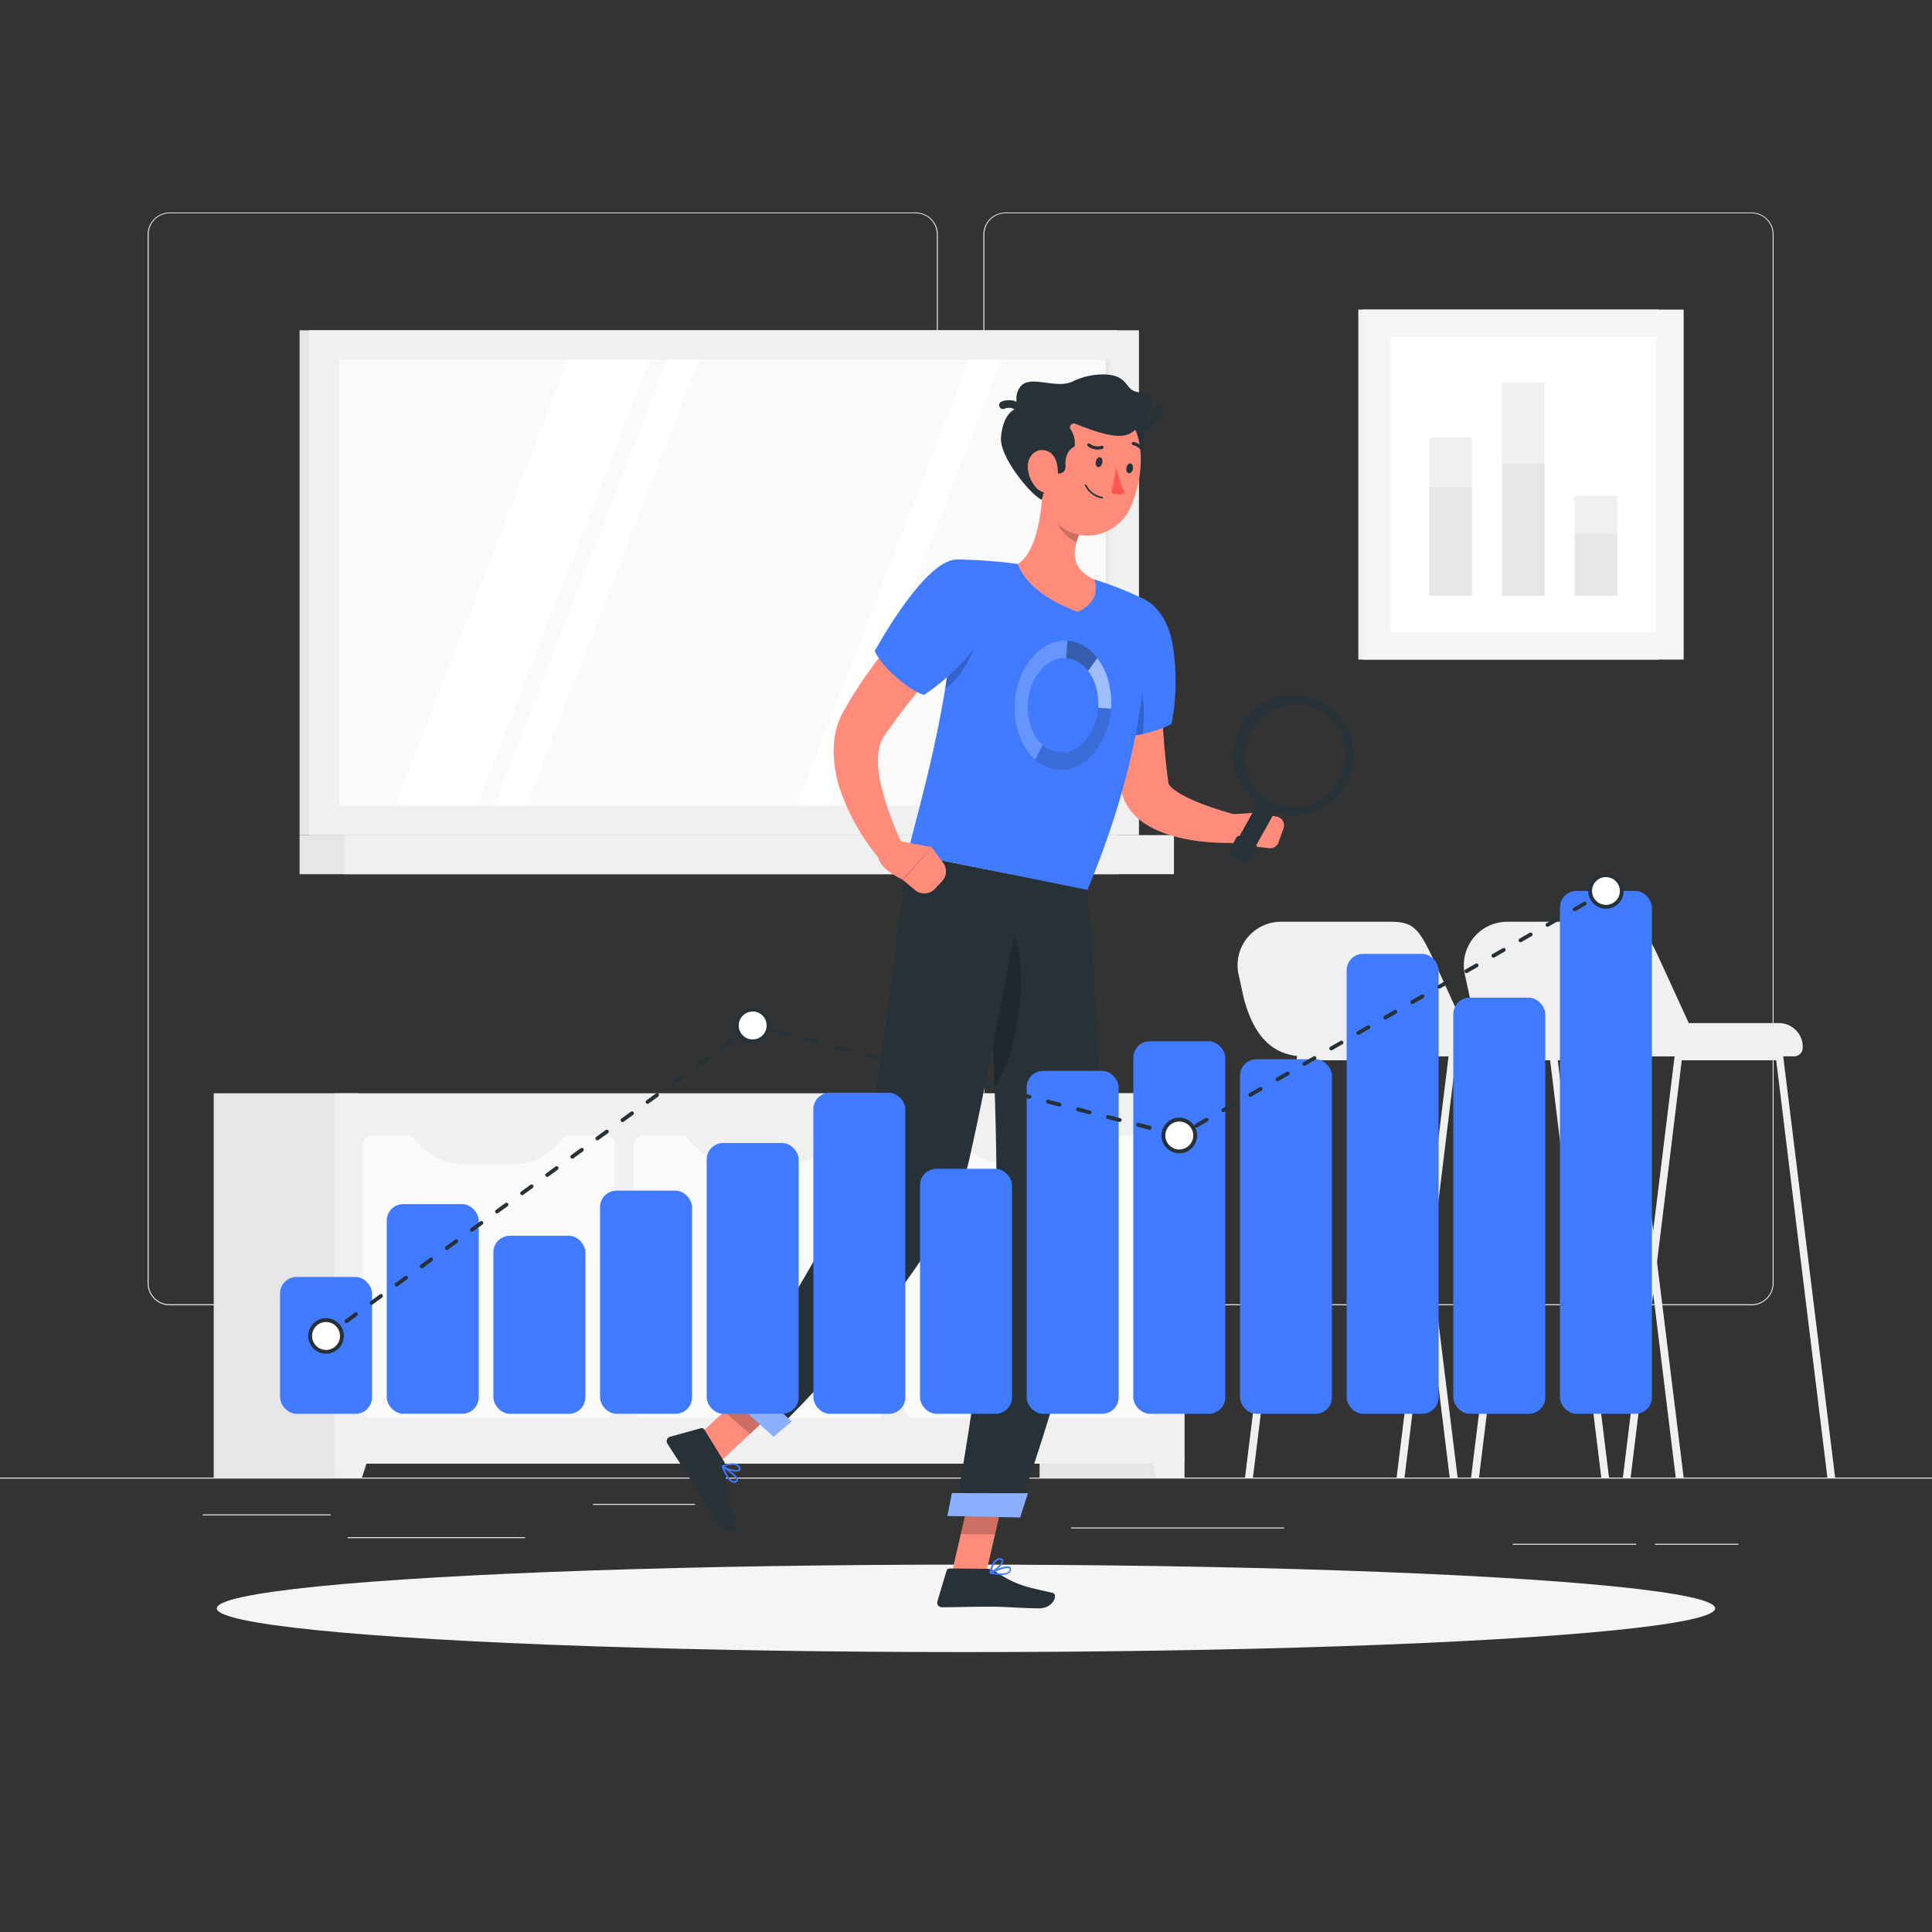 <svg xmlns="http://www.w3.org/2000/svg" viewBox="0 0 500 500"><rect x="0" y="0" width="500" height="500" fill="#333333" stroke="none"/><g id="freepik--background-complete--inject-18"><rect y="382.4" width="500" height="0.25" style="fill:#ebebeb"></rect><rect x="52.46" y="391.92" width="33.12" height="0.25" style="fill:#ebebeb"></rect><rect x="153.44" y="389.21" width="26.39" height="0.25" style="fill:#ebebeb"></rect><rect x="89.97" y="397.82" width="45.92" height="0.25" style="fill:#ebebeb"></rect><rect x="428.3" y="399.53" width="21.6" height="0.25" style="fill:#ebebeb"></rect><rect x="391.47" y="399.53" width="31.97" height="0.25" style="fill:#ebebeb"></rect><rect x="277.21" y="395.31" width="55.12" height="0.25" style="fill:#ebebeb"></rect><path d="M237,337.8H43.91a5.71,5.71,0,0,1-5.7-5.71V60.66A5.71,5.71,0,0,1,43.91,55H237a5.71,5.71,0,0,1,5.71,5.71V332.09A5.71,5.71,0,0,1,237,337.8ZM43.91,55.2a5.46,5.46,0,0,0-5.45,5.46V332.09a5.46,5.46,0,0,0,5.45,5.46H237a5.47,5.47,0,0,0,5.46-5.46V60.66A5.47,5.47,0,0,0,237,55.2Z" style="fill:#ebebeb"></path><path d="M453.31,337.8H260.21a5.72,5.72,0,0,1-5.71-5.71V60.66A5.72,5.72,0,0,1,260.21,55h193.1A5.71,5.71,0,0,1,459,60.66V332.09A5.71,5.71,0,0,1,453.31,337.8ZM260.21,55.2a5.47,5.47,0,0,0-5.46,5.46V332.09a5.47,5.47,0,0,0,5.46,5.46h193.1a5.47,5.47,0,0,0,5.46-5.46V60.66a5.47,5.47,0,0,0-5.46-5.46Z" style="fill:#ebebeb"></path><rect x="77.53" y="85.48" width="211.79" height="130.65" style="fill:#e6e6e6"></rect><rect x="80.07" y="85.48" width="214.69" height="130.65" style="fill:#f0f0f0"></rect><rect x="77.53" y="216.13" width="211.79" height="10.11" style="fill:#e6e6e6"></rect><rect x="89.13" y="216.13" width="214.69" height="10.11" style="fill:#f0f0f0"></rect><rect x="129.7" y="51.08" width="115.42" height="199.45" transform="translate(338.22 -36.6) rotate(90)" style="fill:#fafafa"></rect><polygon points="102.33 208.52 147.04 93.1 168.14 93.1 123.43 208.52 102.33 208.52" style="fill:#fff"></polygon><polygon points="127.97 208.52 172.68 93.1 180.9 93.1 136.19 208.52 127.97 208.52" style="fill:#fff"></polygon><polygon points="206.19 208.52 250.9 93.1 259.13 93.1 214.42 208.52 206.19 208.52" style="fill:#fff"></polygon><rect x="228.94" y="150.32" width="115.42" height="0.97" transform="translate(437.46 -135.85) rotate(90)" style="fill:#e6e6e6"></rect><rect x="269.04" y="282.94" width="37.46" height="99.46" style="fill:#e6e6e6"></rect><polygon points="299.38 382.4 306.5 382.4 306.5 359.62 291.92 359.62 299.38 382.4" style="fill:#f0f0f0"></polygon><rect x="55.31" y="282.94" width="37.46" height="99.46" style="fill:#e6e6e6"></rect><rect x="86.56" y="282.94" width="219.94" height="95.86" style="fill:#f0f0f0"></rect><polygon points="93.67 382.4 86.56 382.4 86.56 359.62 101.13 359.62 93.67 382.4" style="fill:#f0f0f0"></polygon><rect x="89.91" y="297.8" width="73.13" height="65.2" rx="2.41" transform="translate(-203.92 456.87) rotate(-90)" style="fill:#fafafa"></rect><path d="M132.92,301.32H120c-5.6,0-11-3.33-14.81-9.23h42.52C143.88,298,138.52,301.32,132.92,301.32Z" style="fill:#f0f0f0"></path><rect x="159.97" y="297.8" width="73.13" height="65.2" rx="2.41" transform="translate(-133.87 526.93) rotate(-90)" style="fill:#fafafa"></rect><path d="M203.64,301.32h-12.9c-5.61,0-11-3.33-14.81-9.23h42.52C214.59,298,209.24,301.32,203.64,301.32Z" style="fill:#f0f0f0"></path><rect x="230.02" y="297.8" width="73.13" height="65.2" rx="2.41" transform="translate(-63.81 596.98) rotate(-90)" style="fill:#fafafa"></rect><path d="M273.69,301.32h-12.9c-5.6,0-11-3.33-14.81-9.23h42.53C284.65,298,279.3,301.32,273.69,301.32Z" style="fill:#f0f0f0"></path><path d="M461.47,273.18a1,1,0,0,0-1-.79H434.41a1,1,0,0,0-1,.79L420,382.4h2l13.24-108h24.44l13.25,108h2Z" style="fill:#f0f0f0"></path><path d="M422.24,273.18a1,1,0,0,0-1-.79H395.19a1,1,0,0,0-1,.79L380.71,382.4h2.05l13.25-108h24.43l13.24,108h2.05Z" style="fill:#f0f0f0"></path><path d="M441,273.38h-44.9c-8.58,0-13.32-5.82-15.75-15.42l-1.19-5.49a11.24,11.24,0,0,1,11-13.92h28.15c5.83,0,7.37,1.39,11.39,10.17Z" style="fill:#f0f0f0"></path><path d="M416.46,264.78H460.4a6.15,6.15,0,0,1,6.15,6.15v.21a2.24,2.24,0,0,1-2.24,2.24H416.46a0,0,0,0,1,0,0v-8.6a0,0,0,0,1,0,0Z" style="fill:#f0f0f0"></path><path d="M403,273.18a1,1,0,0,0-1-.79H375.91a1,1,0,0,0-1,.79L361.44,382.4h2.05l13.24-108h24.44l13.24,108h2Z" style="fill:#f0f0f0"></path><path d="M363.74,273.18a1,1,0,0,0-1-.79H336.69a1,1,0,0,0-1,.79L322.21,382.4h2.05l13.25-108h24.43l13.24,108h2.05Z" style="fill:#f0f0f0"></path><path d="M382.45,273.38h-44.9c-8.58,0-13.33-5.82-15.75-15.42l-1.19-5.49a11.24,11.24,0,0,1,11-13.92h28.14c5.84,0,7.37,1.39,11.4,10.17Z" style="fill:#f0f0f0"></path><path d="M358,264.78H401.9a6.15,6.15,0,0,1,6.15,6.15v.21a2.24,2.24,0,0,1-2.24,2.24H358a0,0,0,0,1,0,0v-8.6A0,0,0,0,1,358,264.78Z" style="fill:#f0f0f0"></path><rect x="351.53" y="80.12" width="77.67" height="90.58" style="fill:#f0f0f0"></rect><rect x="352.7" y="80.12" width="83.03" height="90.58" style="fill:#f5f5f5"></rect><rect x="356.06" y="91.03" width="76.3" height="68.75" transform="translate(519.62 -268.81) rotate(90)" style="fill:#fff"></rect><rect x="388.68" y="119.83" width="11.06" height="34.35" transform="translate(788.43 274.02) rotate(180)" style="fill:#e6e6e6"></rect><rect x="407.49" y="138.1" width="11.06" height="16.08" transform="translate(826.05 292.28) rotate(180)" style="fill:#e6e6e6"></rect><rect x="407.49" y="128.29" width="11.06" height="9.81" transform="translate(826.05 266.4) rotate(180)" style="fill:#f0f0f0"></rect><rect x="388.68" y="98.89" width="11.06" height="20.95" transform="translate(788.43 218.72) rotate(180)" style="fill:#f0f0f0"></rect><rect x="369.87" y="126.09" width="11.06" height="28.1" transform="translate(750.81 280.27) rotate(180)" style="fill:#e6e6e6"></rect><rect x="369.87" y="113.21" width="11.06" height="12.88" transform="translate(750.81 239.29) rotate(180)" style="fill:#f0f0f0"></rect></g><g id="freepik--Shadow--inject-18"><ellipse id="freepik--path--inject-18" cx="250" cy="416.24" rx="193.89" ry="11.32" style="fill:#f5f5f5"></ellipse></g><g id="freepik--Character--inject-18"><polygon points="246.37 406.96 255.22 407.04 259.94 386.53 251.08 386.45 246.37 406.96" style="fill:#ff8b7b"></polygon><path d="M255.44,406l-9.68-.08a.83.83,0,0,0-.8.6l-2.34,7.85a1.2,1.2,0,0,0,1.16,1.59c3.5,0,8.56-.19,13-.15,5.13.05,6.19.36,12.21.42,3.63,0,4.92-3.64,3.42-4-6.82-1.58-9.12-1.79-14.83-5.54A3.88,3.88,0,0,0,255.44,406Z" style="fill:#263238"></path><polygon points="259.93 386.54 257.51 397.11 248.65 397.03 251.07 386.46 259.93 386.54" style="opacity:0.2"></polygon><path d="M259.1,407.59a14.43,14.43,0,0,1-2.83-.34.21.21,0,0,1-.17-.18.21.21,0,0,1,.12-.21c.42-.21,4.14-2,5.16-1.36a.64.64,0,0,1,.3.56,1.27,1.27,0,0,1-.47,1A3.5,3.5,0,0,1,259.1,407.59ZM257,407c1.92.34,3.38.27,4-.21a.82.82,0,0,0,.32-.69.21.21,0,0,0-.1-.2C260.61,405.52,258.51,406.27,257,407Z" style="fill:#407BFF"></path><path d="M256.31,407.26a.21.21,0,0,1-.13-.05.22.22,0,0,1-.08-.2c0-.16.7-4,2.81-3.74.56.07.71.35.75.57.14,1-2.13,2.92-3.27,3.4Zm2.42-3.58c-1.27,0-1.91,2.07-2.13,3,1.17-.66,2.73-2.16,2.64-2.76,0,0,0-.17-.38-.21Z" style="fill:#407BFF"></path><path d="M300,164.63c.13,5.39.32,11,.58,16.46.12,2.74.27,5.48.46,8.2s.41,5.43.71,8.1q.19,2,.48,4l.13,1c0,.12,0,0,0,.06h0s0,.11,0,.29a4.73,4.73,0,0,0,1.45,1.57,18.81,18.81,0,0,0,2.76,1.73c4.23,2.2,9.6,3.81,14.7,5.25l-.54,6.77a55.18,55.18,0,0,1-9-.2c-1.51-.14-3-.36-4.54-.65a36.94,36.94,0,0,1-4.63-1.17,25.39,25.39,0,0,1-4.79-2,17.38,17.38,0,0,1-4.92-3.92,12.51,12.51,0,0,1-2-3.37c-.14-.32-.25-.67-.36-1l-.14-.52-.12-.45-.23-1.1c-.34-1.46-.63-2.92-.89-4.37-1.05-5.81-1.69-11.55-2.16-17.3-.2-2.87-.41-5.74-.49-8.61s-.19-5.71-.14-8.68Z" style="fill:#ff8b7b"></path><path d="M283.11,165.31c-1.26,10.05,1.06,24.89,1.06,24.89s7,1,12.45-.44,6.6-2.51,6.6-2.51a58.58,58.58,0,0,0,.16-20.93c-2.19-11.35-11.31-15.66-17.62-8.73C284.35,159.16,283.53,162,283.11,165.31Z" style="fill:#407BFF"></path><path d="M284.15,170.16a52.43,52.43,0,0,0-1.36,5.17,141.88,141.88,0,0,0,1.38,14.86,39.08,39.08,0,0,0,11.6-.22c.16-1.92.26-4,.25-6.07C296,174.28,290.37,168.56,284.15,170.16Z" style="opacity:0.2"></path><path d="M318.18,210.77l6.93-.45-.34,8.78a11.11,11.11,0,0,1-8.6-2.7Z" style="fill:#ff8b7b"></path><path d="M332.17,214.38,330.88,218a2.27,2.27,0,0,1-2.41,1.51l-3.7-.42.34-8.78,5.35,1.05A2.3,2.3,0,0,1,332.17,214.38Z" style="fill:#ff8b7b"></path><rect x="322.61" y="207.44" width="4.94" height="12.67" rx="1.18" transform="translate(145.16 -131.2) rotate(29.13)" style="fill:#263238"></rect><rect x="318.67" y="217.21" width="5.98" height="5.4" rx="0.64" transform="translate(147.71 -128.76) rotate(29.13)" style="fill:#263238"></rect><path d="M334.76,211a14.57,14.57,0,0,1-7.11-1.85,15.53,15.53,0,1,1,20.68-6.24h0A15.63,15.63,0,0,1,334.76,211Zm.88-28.68a13.51,13.51,0,0,0-11.71,7,12.91,12.91,0,1,0,22.54,12.56h0a13.18,13.18,0,0,0-4.75-18A12.44,12.44,0,0,0,335.64,182.34Z" style="fill:#263238"></path><path d="M281.43,230.29s4.54,50,3.22,77.35C283.28,336,263.16,392,263.16,392l-16-.34s11-61.63,10.7-89.85c-.3-30.78-3.13-76.87-3.13-76.87Z" style="fill:#263238"></path><path d="M260.52,237.93c-1.83-2.16-3.47-.1-4.85,3.91.57,10.78,1.26,25.34,1.71,39.45C265.19,269.41,266.41,244.92,260.52,237.93Z" style="opacity:0.2"></path><polygon points="245.19 392.33 264.01 392.71 266.02 386.46 246.37 386.41 245.19 392.33" style="fill:#407BFF"></polygon><polygon points="245.19 392.33 264.01 392.71 266.02 386.46 246.37 386.41 245.19 392.33" style="fill:#fff;opacity:0.4"></polygon><polygon points="180.07 372.12 186.77 377.92 201.9 363.86 195.19 358.06 180.07 372.12" style="fill:#ff8b7b"></polygon><path d="M187.36,378.2,182.3,370a.85.85,0,0,0-.93-.37l-7.9,2.18a1.2,1.2,0,0,0-.74,1.82c1.88,2.95,4.7,7.16,7,10.91,2.68,4.37,2.66,4.3,5.81,9.43,1.9,3.11,5.69,2.25,5.19.8-2.28-6.62-3-7.54-2.86-14.37A3.84,3.84,0,0,0,187.36,378.2Z" style="fill:#263238"></path><polygon points="201.89 363.86 194.1 371.11 187.39 365.31 195.19 358.06 201.89 363.86" style="opacity:0.2"></polygon><path d="M188,382.14a14.76,14.76,0,0,1-1.22-2.58.22.22,0,0,1,.07-.24.21.21,0,0,1,.24,0c.4.25,3.89,2.47,3.89,3.67a.63.63,0,0,1-.32.55,1.26,1.26,0,0,1-1.11.14A3.41,3.41,0,0,1,188,382.14Zm-.59-2.13c.73,1.8,1.56,3,2.27,3.25a.81.81,0,0,0,.75-.1c.11-.07.13-.14.13-.19C190.52,382.32,188.76,380.94,187.37,380Z" style="fill:#407BFF"></path><path d="M186.76,379.59a.28.28,0,0,1,0-.13.21.21,0,0,1,.13-.17c.15-.06,3.74-1.51,4.66.4.24.51.08.79-.09.94-.77.65-3.6-.27-4.61-1Zm4.31.17c-.67-1.08-2.76-.52-3.65-.23,1.18.64,3.28,1.16,3.74.78,0,0,.13-.12,0-.44A.41.41,0,0,0,191.07,379.76Z" style="fill:#407BFF"></path><path d="M265.21,227s-8.43,46.84-14.47,73.51c-6.27,27.74-49.84,69.6-49.84,69.6l-12-10.63s31.82-41.56,36.44-69.4c5-30.36,9.59-69.18,9.59-69.18Z" style="fill:#263238"></path><polygon points="186.52 359.54 200.19 371.79 204.84 367.88 190.41 354.01 186.52 359.54" style="fill:#407BFF"></polygon><polygon points="186.52 359.54 200.19 371.79 204.84 367.88 190.41 354.01 186.52 359.54" style="fill:#fff;opacity:0.4"></polygon><path d="M296.06,155.07s5,28.31-14.63,75.22L235,220.92c1.12-7.2,12.62-41.1,12.52-76.11a124.32,124.32,0,0,1,16,1.17,173.7,173.7,0,0,1,19.76,4A88.42,88.42,0,0,1,296.06,155.07Z" style="fill:#407BFF"></path><path d="M287.55,183.4c-.63,9.16-6.76,16.3-13.59,15.84a10.24,10.24,0,0,1-6.07-2.65l1.94-3.78a7.43,7.43,0,0,0,4.44,1.94c5,.34,9.48-4.88,9.93-11.58Z" style="fill:#263238;opacity:0.2"></path><path d="M287.55,183.4l-3.35-.23a15.59,15.59,0,0,0-.51-5.21,12.25,12.25,0,0,0-2.11-4.35l2.39-3.3a17.06,17.06,0,0,1,2.89,6A22,22,0,0,1,287.55,183.4Z" style="fill:#fff;opacity:0.5"></path><path d="M284,170.31l-2.39,3.3A8.79,8.79,0,0,0,279,171.3a7.34,7.34,0,0,0-3.07-1l.31-4.49a9.73,9.73,0,0,1,4.19,1.31A12.24,12.24,0,0,1,284,170.31Z" style="fill:#263238;opacity:0.4"></path><path d="M276.23,165.85l-.31,4.49c-5-.34-9.47,4.89-9.92,11.59-.3,4.35,1.16,8.51,3.83,10.88l-1.94,3.78c-3.65-3.25-5.65-8.93-5.24-14.89C263.27,172.54,269.4,165.39,276.23,165.85Z" style="fill:#fff;opacity:0.2"></path><path d="M246.06,167.77c-.43,3.52-.93,7-1.47,10.31,3.88-1.8,9.18-11.33,8.61-16.58Z" style="opacity:0.2"></path><path d="M269.86,124.13c0,6.61-1.14,18.51-6.44,21.85,0,0,1.79,7.35,15.47,12.35,6.71-3,4.29-8.36,4.29-8.36-6.75-3.13-5.51-8.35-3.27-13Z" style="fill:#ff8b7b"></path><path d="M274,129.35l5.94,7.57a21.39,21.39,0,0,0-1.32,3.39c-2.62-.94-5.75-4.66-5.46-7.56A9.51,9.51,0,0,1,274,129.35Z" style="opacity:0.2"></path><path d="M289.43,122.21c1.24-3,1.42-6.44-1-8.73.15-2,1.63-4.27,3.68-6.06C295.06,105.79,301,117.14,289.43,122.21Z" style="fill:#263238"></path><path d="M292.9,112.5a1,1,0,0,1,0-2h0c.2,0,4.76-.26,6.23-5.6a1,1,0,1,1,1.93.53,9.14,9.14,0,0,1-8.09,7.07Z" style="fill:#263238"></path><path d="M271,114.41c-1.21,8.71-2.36,13.75,1.1,19.05,5.2,8,16.62,6.16,20.4-2,3.41-7.36,4.81-20.37-2.92-25.5A12,12,0,0,0,271,114.41Z" style="fill:#ff8b7b"></path><path d="M270.75,122.13a16.57,16.57,0,0,1,3,.36,1.63,1.63,0,0,0,2-1.71c-.16-2.13.42-4.3,2.37-5.24A6.58,6.58,0,0,0,277,111a1,1,0,0,1,1.16-1.37c4.34,1.68,10.89,4.32,14.18,2.61,4.27-2.22,9.16-10.14,2.71-10.69-3.09-.25-2.74-2-5.07-3.6s-8-1.39-12.33.75-11-1.83-13.54,1.33c-1.89,2.31-.71,5.59-.71,5.59s-3.71.5-4.34,7.5c-.47,5.24,7.93,15.16,10.55,16.22C271.13,123.92,270.75,122.13,270.75,122.13Z" style="fill:#263238"></path><path d="M264.63,108.1a1,1,0,0,1-.94-.67,2.75,2.75,0,0,0-3.82-1.61,1,1,0,0,1-.65-1.89,5,5,0,0,1,3.94.09,5.22,5.22,0,0,1,2.42,2.76,1,1,0,0,1-.62,1.27A1,1,0,0,1,264.63,108.1Z" style="fill:#263238"></path><path d="M283.61,119.45c-.14.7.11,1.34.57,1.43s.95-.4,1.09-1.1-.12-1.34-.58-1.43S283.75,118.75,283.61,119.45Z" style="fill:#263238"></path><path d="M291.53,121.05c-.14.7.12,1.34.57,1.43s.95-.4,1.09-1.1-.12-1.34-.57-1.44S291.67,120.34,291.53,121.05Z" style="fill:#263238"></path><path d="M288.94,120.89a25.71,25.71,0,0,0,2.14,6.67c-1.47.9-3.47,0-3.47,0Z" style="fill:#ff5652"></path><path d="M285.18,129h0a6,6,0,0,1-4.39-3.34.21.21,0,0,1,.11-.27.22.22,0,0,1,.28.12,5.69,5.69,0,0,0,4.09,3.08.21.21,0,0,1,.16.25A.21.21,0,0,1,285.18,129Z" style="fill:#263238"></path><path d="M285.43,115.43a.38.38,0,0,1,.15.23.42.42,0,0,1-.29.51,4.18,4.18,0,0,1-3.77-.7.42.42,0,1,1,.56-.63h0a3.29,3.29,0,0,0,3,.52A.47.47,0,0,1,285.43,115.43Z" style="fill:#263238"></path><path d="M296,117.37a.4.4,0,0,1-.39-.24,3.37,3.37,0,0,0-2.35-1.92.42.42,0,0,1-.36-.47.43.43,0,0,1,.48-.36,4.19,4.19,0,0,1,3,2.39.42.42,0,0,1-.2.56A.38.38,0,0,1,296,117.37Z" style="fill:#263238"></path><path d="M254.49,160.26c-2.08,2.17-4.33,4.5-6.44,6.81s-4.27,4.65-6.33,7a175.18,175.18,0,0,0-11.6,14.52l-1.26,1.83a6.89,6.89,0,0,0-.67,1.16,10.75,10.75,0,0,0-.84,3,24.11,24.11,0,0,0,.48,7.8,74.74,74.74,0,0,0,6.13,17l-5.57,3.88c-1.2-1.39-2.21-2.69-3.22-4.1s-2-2.83-2.84-4.32a53.7,53.7,0,0,1-4.58-9.56,32.47,32.47,0,0,1-2-11.39,21.71,21.71,0,0,1,1.08-6.52,19.54,19.54,0,0,1,1.43-3.22l1.33-2.3c.87-1.51,1.8-2.92,2.72-4.37s1.91-2.82,2.91-4.18c1.95-2.77,4-5.4,6.14-8s4.3-5.11,6.55-7.57,4.49-4.85,7-7.25Z" style="fill:#ff8b7b"></path><path d="M247.47,144.81c-8.47.31-21.08,23.68-21.08,23.68,1.66,4,8.91,10.32,12.76,11.35,0,0,10.07-6.41,15.55-15.89C260.44,154,256.54,144.48,247.47,144.81Z" style="fill:#407BFF"></path><path d="M231.75,217.48l9.36,1.75-7.47,8.44s-6.4-2.83-6.41-6.29Z" style="fill:#ff8b7b"></path><path d="M243.78,228.1l-1.91,2a3.72,3.72,0,0,1-5.05.26l-3.18-2.65,7.47-8.44,3,4.06A3.73,3.73,0,0,1,243.78,228.1Z" style="fill:#ff8b7b"></path><path d="M266,120.45a8.33,8.33,0,0,0,2.35,5.94c2.05,2.1,4.54.61,5.18-2.09.59-2.43.22-6.45-2.43-7.53S266.1,117.74,266,120.45Z" style="fill:#ff8b7b"></path></g><g id="freepik--Data--inject-18"><rect x="72.48" y="330.48" width="23.8" height="35.41" rx="4.26" style="fill:#407BFF"></rect><rect x="100.09" y="311.63" width="23.8" height="54.25" rx="4.26" style="fill:#407BFF"></rect><rect x="127.69" y="319.81" width="23.8" height="46.08" rx="4.26" style="fill:#407BFF"></rect><rect x="155.29" y="308.14" width="23.8" height="57.75" rx="4.26" style="fill:#407BFF"></rect><rect x="182.89" y="295.81" width="23.8" height="70.08" rx="4.26" style="fill:#407BFF"></rect><rect x="210.5" y="282.81" width="23.8" height="83.08" rx="4.26" style="fill:#407BFF"></rect><rect x="238.1" y="302.48" width="23.8" height="63.41" rx="4.26" style="fill:#407BFF"></rect><rect x="265.7" y="277.14" width="23.8" height="88.75" rx="4.26" style="fill:#407BFF"></rect><rect x="293.3" y="269.48" width="23.8" height="96.41" rx="4.26" style="fill:#407BFF"></rect><rect x="320.91" y="274.14" width="23.8" height="91.75" rx="4.26" style="fill:#407BFF"></rect><rect x="348.51" y="246.86" width="23.8" height="119.03" rx="4.26" style="fill:#407BFF"></rect><rect x="376.11" y="258.19" width="23.8" height="107.7" rx="4.26" style="fill:#407BFF"></rect><rect x="403.71" y="230.58" width="23.8" height="135.31" rx="4.26" style="fill:#407BFF"></rect><path d="M84.39,346.25A.52.52,0,0,1,84,346a.51.51,0,0,1,.11-.7l1.21-.88a.51.51,0,0,1,.7.11.49.49,0,0,1-.11.7l-1.21.88A.53.53,0,0,1,84.39,346.25Z" style="fill:#263238"></path><path d="M89.66,342.41a.49.49,0,0,1-.41-.21.51.51,0,0,1,.11-.7l2.44-1.77a.5.5,0,1,1,.59.81L90,342.31A.46.46,0,0,1,89.66,342.41Zm6.49-4.73a.49.49,0,0,1-.4-.21.5.5,0,0,1,.11-.69L98.3,335a.5.5,0,0,1,.69.11.49.49,0,0,1-.11.7l-2.43,1.77A.47.47,0,0,1,96.15,337.68Zm6.5-4.73a.53.53,0,0,1-.41-.2.51.51,0,0,1,.11-.7l2.44-1.78a.5.5,0,1,1,.59.81l-2.44,1.78A.52.52,0,0,1,102.65,333Zm6.49-4.73a.5.5,0,0,1-.29-.9l2.44-1.77a.49.49,0,1,1,.58.8l-2.43,1.78A.53.53,0,0,1,109.14,328.22Zm6.5-4.72a.52.52,0,0,1-.41-.21.5.5,0,0,1,.12-.7l2.43-1.77a.5.5,0,1,1,.59.81l-2.44,1.77A.53.53,0,0,1,115.64,323.5Zm6.5-4.73a.49.49,0,0,1-.41-.21.51.51,0,0,1,.11-.7l2.44-1.77a.5.5,0,0,1,.69.11.49.49,0,0,1-.11.7l-2.43,1.77A.46.46,0,0,1,122.14,318.77Zm6.49-4.73a.48.48,0,0,1-.4-.21.49.49,0,0,1,.11-.7l2.43-1.77a.5.5,0,0,1,.59.81l-2.44,1.77A.45.45,0,0,1,128.63,314Zm6.5-4.73a.5.5,0,0,1-.3-.9l2.44-1.78a.5.5,0,0,1,.59.81l-2.44,1.77A.46.46,0,0,1,135.13,309.31Zm6.49-4.73a.5.5,0,0,1-.29-.9l2.43-1.77a.49.49,0,0,1,.7.11.5.5,0,0,1-.11.69l-2.44,1.78A.5.5,0,0,1,141.62,304.58Zm6.5-4.73a.5.5,0,0,1-.3-.9l2.44-1.77a.49.49,0,0,1,.7.11.51.51,0,0,1-.11.7l-2.44,1.77A.52.52,0,0,1,148.12,299.85Zm6.49-4.72a.5.5,0,0,1-.4-.21.49.49,0,0,1,.11-.7l2.43-1.77a.5.5,0,0,1,.7.11.51.51,0,0,1-.11.7L154.91,295A.57.57,0,0,1,154.61,295.13Zm6.5-4.73a.49.49,0,0,1-.41-.21.51.51,0,0,1,.11-.7l2.44-1.77a.5.5,0,0,1,.59.81l-2.44,1.77A.46.46,0,0,1,161.11,290.4Zm6.49-4.73a.49.49,0,0,1-.4-.21.48.48,0,0,1,.11-.69l2.43-1.78a.5.5,0,0,1,.59.81l-2.43,1.77A.49.49,0,0,1,167.6,285.67Zm6.5-4.73a.51.51,0,0,1-.41-.2.51.51,0,0,1,.11-.7l2.44-1.78a.5.5,0,0,1,.59.81l-2.44,1.78A.52.52,0,0,1,174.1,280.94Zm6.49-4.73a.51.51,0,0,1-.4-.2.5.5,0,0,1,.11-.7l2.43-1.77a.5.5,0,1,1,.59.8l-2.43,1.78A.55.55,0,0,1,180.59,276.21Zm6.5-4.72a.52.52,0,0,1-.41-.21.51.51,0,0,1,.11-.7l2.44-1.77a.5.5,0,0,1,.7.11.51.51,0,0,1-.11.7l-2.44,1.77A.53.53,0,0,1,187.09,271.49Z" style="fill:#263238"></path><path d="M193.58,266.76a.52.52,0,0,1-.4-.21.5.5,0,0,1,.11-.7l1.21-.88a.49.49,0,0,1,.42-.08l1.45.37a.5.5,0,1,1-.25,1l-1.22-.31-1,.74A.54.54,0,0,1,193.58,266.76Z" style="fill:#263238"></path><path d="M305.16,294.36h-.08l-2.84-.73a.5.5,0,1,1,.25-1l2.76.71a.5.5,0,0,1,.42.24.46.46,0,0,1-.15.66A.84.84,0,0,1,305.16,294.36Zm-7.66-2-.13,0-2.92-.75a.5.5,0,1,1,.25-1l2.92.75a.5.5,0,0,1-.12,1Zm12.14-.55a.49.49,0,0,1-.44-.26.51.51,0,0,1,.19-.68l2.61-1.5a.51.51,0,0,1,.69.19.5.5,0,0,1-.19.68l-2.61,1.5A.59.59,0,0,1,309.64,291.83Zm-19.93-1.46-.13,0-2.92-.75a.5.5,0,1,1,.25-1l2.92.75a.5.5,0,0,1-.12,1Zm-7.79-2-.13,0-2.92-.75a.51.51,0,0,1-.36-.61.5.5,0,0,1,.61-.36l2.92.75a.5.5,0,0,1-.12,1Zm34.7-.53a.49.49,0,0,1-.44-.26.5.5,0,0,1,.19-.68l2.61-1.5a.5.5,0,0,1,.69.19.51.51,0,0,1-.19.68l-2.62,1.5A.51.51,0,0,1,316.62,287.83Zm-42.49-1.48-.12,0-2.92-.75a.5.5,0,0,1-.36-.61.49.49,0,0,1,.61-.36l2.92.75a.5.5,0,0,1-.13,1Zm-7.79-2-.12,0-2.92-.75a.5.5,0,1,1,.25-1l2.92.75a.5.5,0,0,1-.13,1Zm57.25-.51a.49.49,0,0,1-.43-.26.5.5,0,0,1,.18-.68l2.62-1.5a.49.49,0,0,1,.68.19.49.49,0,0,1-.18.68l-2.62,1.5A.55.55,0,0,1,323.59,283.83Zm-65-1.5-.12,0-2.92-.75a.5.5,0,0,1,.25-1l2.92.75a.5.5,0,0,1-.13,1Zm-7.78-2-.13,0-2.92-.75a.5.5,0,0,1,.25-1l2.92.75a.5.5,0,0,1-.12,1Zm79.8-.49a.49.49,0,0,1-.43-.26.49.49,0,0,1,.18-.68l2.62-1.5a.49.49,0,0,1,.68.19.49.49,0,0,1-.18.68l-2.62,1.5A.55.55,0,0,1,330.57,279.83ZM243,278.31l-.13,0-2.92-.75a.5.5,0,1,1,.25-1l2.92.75a.5.5,0,0,1-.12,1Zm-7.79-2-.13,0-2.92-.75a.51.51,0,0,1-.36-.61.5.5,0,0,1,.61-.36l2.92.75a.5.5,0,0,1-.12,1Zm102.36-.47a.49.49,0,0,1-.43-.26.49.49,0,0,1,.18-.68l2.62-1.5a.49.49,0,0,1,.68.19.49.49,0,0,1-.18.68l-2.62,1.5A.55.55,0,0,1,337.55,275.83ZM227.4,274.29l-.12,0-2.93-.75a.5.5,0,0,1-.35-.61.49.49,0,0,1,.6-.36l2.93.75a.5.5,0,0,1-.13,1Zm-7.79-2-.12,0-2.92-.75a.5.5,0,0,1,.25-1l2.92.75a.5.5,0,0,1-.13,1Zm124.92-.45a.49.49,0,0,1-.43-.26.49.49,0,0,1,.18-.68l2.62-1.5a.5.5,0,1,1,.49.87l-2.61,1.5A.59.59,0,0,1,344.53,271.83Zm-132.71-1.56-.12,0-2.92-.75a.5.5,0,1,1,.25-1l2.92.75a.5.5,0,0,1-.13,1Zm-7.78-2-.13,0-2.92-.75a.5.5,0,1,1,.25-1l2.92.75a.5.5,0,0,1-.12,1Zm147.47-.43a.49.49,0,0,1-.44-.26.51.51,0,0,1,.19-.68l2.62-1.5a.49.49,0,0,1,.68.19.5.5,0,0,1-.19.68l-2.61,1.5A.59.59,0,0,1,351.51,267.83Zm7-4a.49.49,0,0,1-.44-.26.5.5,0,0,1,.19-.68l2.61-1.5a.5.5,0,1,1,.5.87l-2.62,1.5A.51.51,0,0,1,358.49,263.83Zm7-4a.49.49,0,0,1-.43-.26.5.5,0,0,1,.18-.68l2.62-1.5a.49.49,0,0,1,.68.19.49.49,0,0,1-.18.68l-2.62,1.5A.55.55,0,0,1,365.46,259.83Zm7-4a.49.49,0,0,1-.43-.26.49.49,0,0,1,.18-.68l2.62-1.5a.49.49,0,0,1,.68.19.49.49,0,0,1-.18.68l-2.62,1.5A.55.55,0,0,1,372.44,255.83Zm7-4a.49.49,0,0,1-.43-.26.49.49,0,0,1,.18-.68l2.62-1.5a.5.5,0,0,1,.5.87l-2.62,1.5A.55.55,0,0,1,379.42,251.83Zm7-4a.49.49,0,0,1-.43-.26.49.49,0,0,1,.18-.68l2.62-1.5a.5.5,0,1,1,.49.87l-2.61,1.5A.59.59,0,0,1,386.4,247.83Zm7-4a.5.5,0,0,1-.44-.26.51.51,0,0,1,.19-.68l2.62-1.5a.49.49,0,0,1,.68.19.5.5,0,0,1-.19.68l-2.61,1.5A.59.59,0,0,1,393.38,243.83Zm7-4a.49.49,0,0,1-.44-.26.5.5,0,0,1,.19-.68l2.61-1.5a.5.5,0,0,1,.69.19.51.51,0,0,1-.19.68l-2.62,1.5A.51.51,0,0,1,400.36,239.83Zm7-4a.49.49,0,0,1-.43-.26.5.5,0,0,1,.19-.68l2.61-1.5a.49.49,0,0,1,.68.19.49.49,0,0,1-.18.68l-2.62,1.5A.55.55,0,0,1,407.33,235.83Z" style="fill:#263238"></path><path d="M414.31,231.83a.49.49,0,0,1-.43-.26.49.49,0,0,1,.18-.68l1.31-.74a.49.49,0,1,1,.49.86l-1.3.75A.55.55,0,0,1,414.31,231.83Z" style="fill:#263238"></path><path d="M88.49,345.75a4.11,4.11,0,1,1-4.1-4.11A4.11,4.11,0,0,1,88.49,345.75Z" style="fill:#fff"></path><path d="M84.39,350.35a4.61,4.61,0,1,1,4.6-4.6A4.62,4.62,0,0,1,84.39,350.35Zm0-8.21a3.61,3.61,0,1,0,3.6,3.61A3.61,3.61,0,0,0,84.39,342.14Z" style="fill:#263238"></path><circle cx="194.8" cy="265.37" r="4.1" style="fill:#fff"></circle><path d="M194.8,270a4.61,4.61,0,1,1,4.6-4.61A4.62,4.62,0,0,1,194.8,270Zm0-8.21a3.61,3.61,0,1,0,3.6,3.6A3.61,3.61,0,0,0,194.8,261.77Z" style="fill:#263238"></path><circle cx="305.2" cy="293.87" r="4.1" style="fill:#fff"></circle><path d="M305.21,298.47a4.61,4.61,0,1,1,4.6-4.6A4.62,4.62,0,0,1,305.21,298.47Zm0-8.21a3.61,3.61,0,1,0,3.6,3.61A3.61,3.61,0,0,0,305.21,290.26Z" style="fill:#263238"></path><circle cx="415.61" cy="230.58" r="4.1" style="fill:#fff"></circle><path d="M415.61,235.18a4.6,4.6,0,1,1,4.61-4.6A4.61,4.61,0,0,1,415.61,235.18Zm0-8.2a3.6,3.6,0,1,0,3.61,3.6A3.6,3.6,0,0,0,415.61,227Z" style="fill:#263238"></path></g></svg>